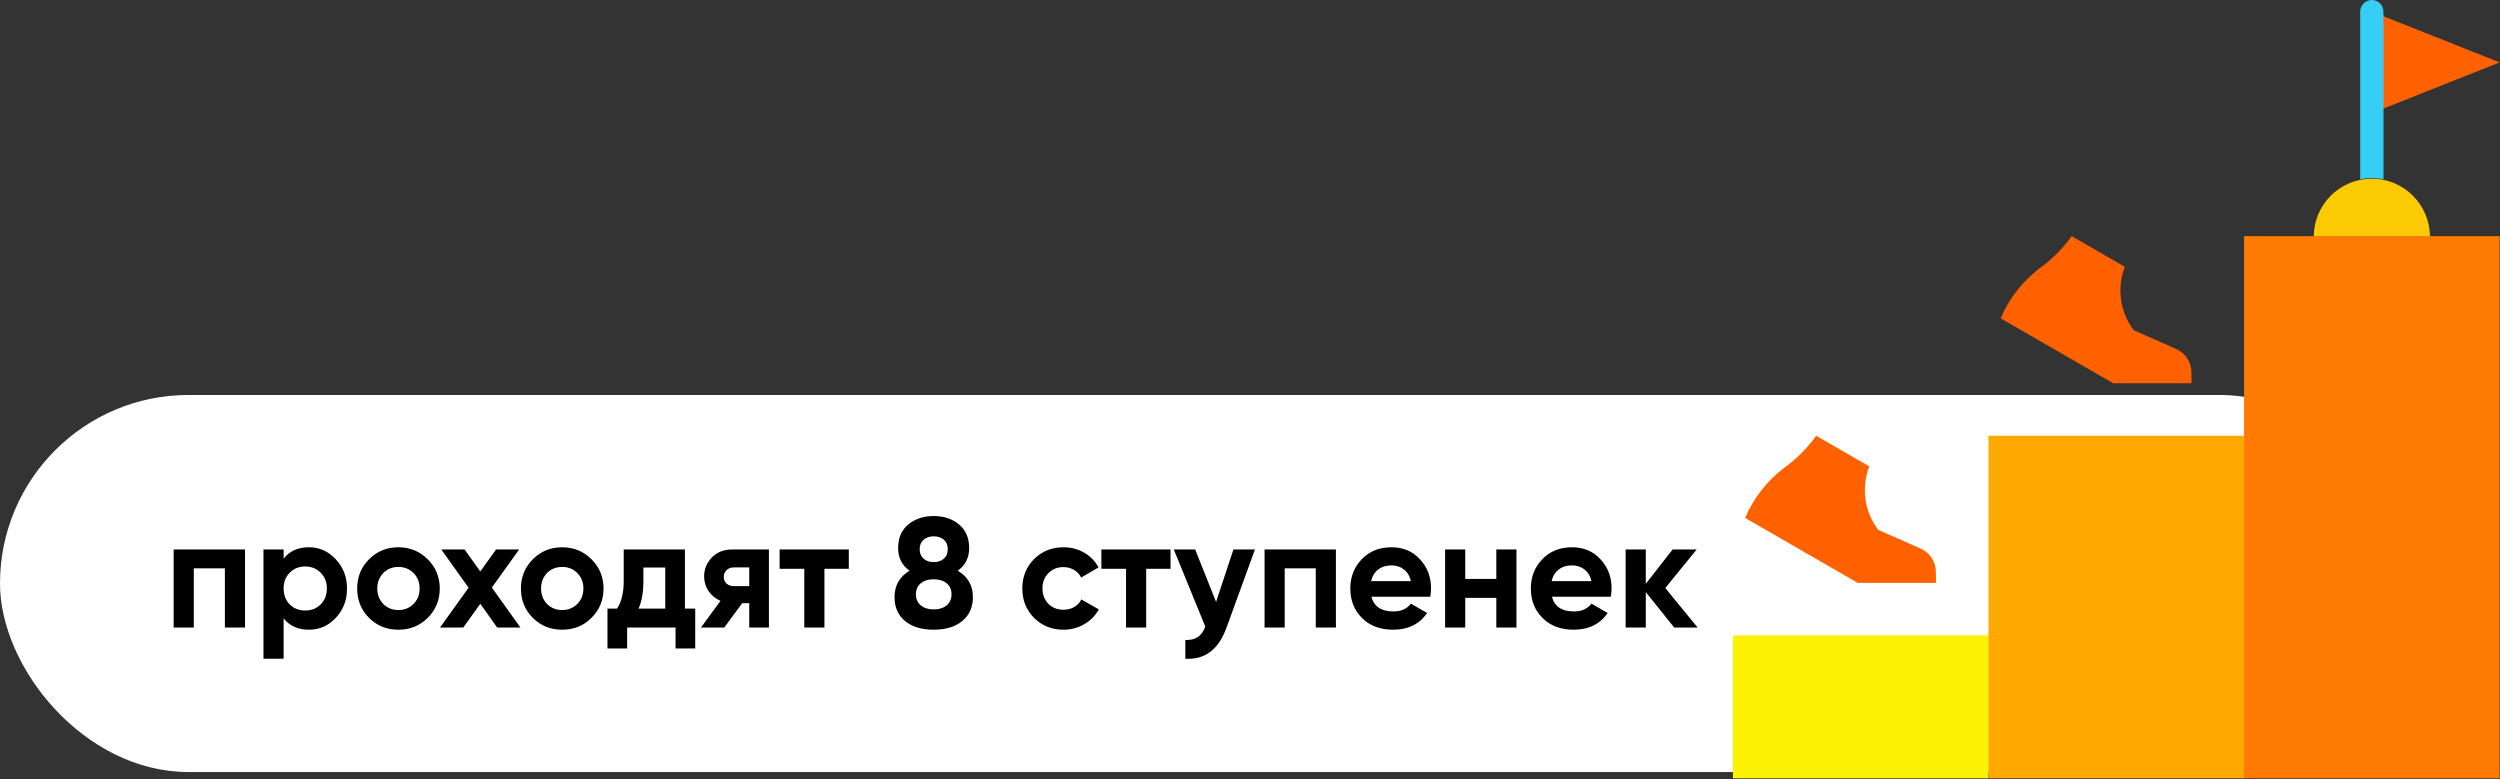 <?xml version="1.0" encoding="UTF-8"?> <svg xmlns="http://www.w3.org/2000/svg" width="1505" height="469" viewBox="0 0 1505 469" fill="none"><rect x="0" y="0" width="1505" height="469" fill="#333333" stroke="none"/> <rect y="237.771" width="1450" height="227" rx="113.5" fill="white"></rect> <path d="M104.546 330.771H147.504V377.771H135.378V342.145H116.672V377.771H104.546V330.771ZM185.968 329.455C192.298 329.455 197.687 331.868 202.136 336.693C206.648 341.519 208.904 347.378 208.904 354.271C208.904 361.29 206.648 367.181 202.136 371.943C197.75 376.706 192.36 379.087 185.968 379.087C179.388 379.087 174.312 376.8 170.74 372.225V396.571H158.614V330.771H170.74V336.317C174.312 331.743 179.388 329.455 185.968 329.455ZM174.406 363.859C176.85 366.303 179.952 367.525 183.712 367.525C187.472 367.525 190.574 366.303 193.018 363.859C195.525 361.353 196.778 358.157 196.778 354.271C196.778 350.386 195.525 347.221 193.018 344.777C190.574 342.271 187.472 341.017 183.712 341.017C179.952 341.017 176.85 342.271 174.406 344.777C171.962 347.221 170.74 350.386 170.74 354.271C170.74 358.157 171.962 361.353 174.406 363.859ZM257.5 371.943C252.737 376.706 246.847 379.087 239.828 379.087C232.809 379.087 226.919 376.706 222.156 371.943C217.393 367.181 215.012 361.29 215.012 354.271C215.012 347.315 217.393 341.456 222.156 336.693C226.981 331.868 232.872 329.455 239.828 329.455C246.784 329.455 252.675 331.868 257.5 336.693C262.325 341.519 264.738 347.378 264.738 354.271C264.738 361.227 262.325 367.118 257.5 371.943ZM230.71 363.577C233.154 366.021 236.193 367.243 239.828 367.243C243.463 367.243 246.502 366.021 248.946 363.577C251.39 361.133 252.612 358.031 252.612 354.271C252.612 350.511 251.39 347.409 248.946 344.965C246.502 342.521 243.463 341.299 239.828 341.299C236.193 341.299 233.154 342.521 230.71 344.965C228.329 347.472 227.138 350.574 227.138 354.271C227.138 357.969 228.329 361.071 230.71 363.577ZM296.096 353.707L313.298 377.771H299.292L289.14 363.483L278.894 377.771H264.888L282.09 353.801L265.64 330.771H279.646L289.14 344.025L298.634 330.771H312.546L296.096 353.707ZM356.09 371.943C351.327 376.706 345.437 379.087 338.418 379.087C331.399 379.087 325.509 376.706 320.746 371.943C315.983 367.181 313.602 361.29 313.602 354.271C313.602 347.315 315.983 341.456 320.746 336.693C325.571 331.868 331.462 329.455 338.418 329.455C345.374 329.455 351.265 331.868 356.09 336.693C360.915 341.519 363.328 347.378 363.328 354.271C363.328 361.227 360.915 367.118 356.09 371.943ZM329.3 363.577C331.744 366.021 334.783 367.243 338.418 367.243C342.053 367.243 345.092 366.021 347.536 363.577C349.98 361.133 351.202 358.031 351.202 354.271C351.202 350.511 349.98 347.409 347.536 344.965C345.092 342.521 342.053 341.299 338.418 341.299C334.783 341.299 331.744 342.521 329.3 344.965C326.919 347.472 325.728 350.574 325.728 354.271C325.728 357.969 326.919 361.071 329.3 363.577ZM412.323 330.771V366.397H418.527V390.367H406.683V377.771H377.543V390.367H365.699V366.397H371.433C374.127 362.387 375.475 356.841 375.475 349.759V330.771H412.323ZM384.405 366.397H400.479V341.675H387.319V349.759C387.319 356.527 386.347 362.073 384.405 366.397ZM440.89 330.771H462.886V377.771H451.042V363.107H446.812L436.002 377.771H421.996L433.746 361.697C430.738 360.444 428.326 358.47 426.508 355.775C424.754 353.081 423.876 350.135 423.876 346.939C423.876 342.615 425.443 338.824 428.576 335.565C431.647 332.369 435.752 330.771 440.89 330.771ZM451.042 341.581H441.83C440.076 341.581 438.603 342.114 437.412 343.179C436.284 344.245 435.72 345.623 435.72 347.315C435.72 349.007 436.284 350.355 437.412 351.357C438.603 352.36 440.076 352.861 441.83 352.861H451.042V341.581ZM469.331 330.771H510.973V342.427H496.309V377.771H484.183V342.427H469.331V330.771ZM576.574 343.555C582.653 347.19 585.692 352.485 585.692 359.441C585.692 365.52 583.562 370.314 579.3 373.823C575.102 377.333 569.368 379.087 562.098 379.087C554.766 379.087 549.001 377.333 544.802 373.823C540.604 370.314 538.504 365.52 538.504 359.441C538.504 352.548 541.512 347.253 547.528 343.555C542.954 340.297 540.666 335.753 540.666 329.925C540.666 323.847 542.703 319.115 546.776 315.731C550.912 312.347 556.02 310.655 562.098 310.655C568.24 310.655 573.316 312.347 577.326 315.731C581.4 319.115 583.436 323.847 583.436 329.925C583.436 335.753 581.149 340.297 576.574 343.555ZM570.558 330.583C570.558 328.202 569.775 326.322 568.208 324.943C566.642 323.565 564.605 322.875 562.098 322.875C559.592 322.875 557.555 323.565 555.988 324.943C554.422 326.322 553.638 328.202 553.638 330.583C553.638 333.027 554.422 334.939 555.988 336.317C557.555 337.696 559.592 338.385 562.098 338.385C564.605 338.385 566.642 337.696 568.208 336.317C569.775 334.939 570.558 333.027 570.558 330.583ZM569.9 364.423C571.843 362.794 572.814 360.569 572.814 357.749C572.814 354.929 571.843 352.736 569.9 351.169C567.958 349.54 565.357 348.725 562.098 348.725C558.84 348.725 556.239 349.54 554.296 351.169C552.354 352.736 551.382 354.929 551.382 357.749C551.382 360.569 552.354 362.794 554.296 364.423C556.239 366.053 558.84 366.867 562.098 366.867C565.357 366.867 567.958 366.053 569.9 364.423ZM640.246 379.087C633.165 379.087 627.243 376.706 622.48 371.943C617.78 367.181 615.43 361.29 615.43 354.271C615.43 347.253 617.78 341.362 622.48 336.599C627.243 331.837 633.165 329.455 640.246 329.455C644.821 329.455 648.988 330.552 652.748 332.745C656.508 334.939 659.359 337.884 661.302 341.581L650.868 347.691C649.928 345.749 648.487 344.213 646.544 343.085C644.664 341.957 642.533 341.393 640.152 341.393C636.517 341.393 633.509 342.615 631.128 345.059C628.747 347.441 627.556 350.511 627.556 354.271C627.556 357.906 628.747 360.977 631.128 363.483C633.509 365.865 636.517 367.055 640.152 367.055C642.596 367.055 644.758 366.523 646.638 365.457C648.581 364.329 650.022 362.794 650.962 360.851L661.49 366.867C659.422 370.627 656.477 373.604 652.654 375.797C648.894 377.991 644.758 379.087 640.246 379.087ZM663.022 330.771H704.664V342.427H690V377.771H677.874V342.427H663.022V330.771ZM732.084 362.355L742.518 330.771H755.49L738.382 377.771C733.619 390.994 725.347 397.261 713.566 396.571V385.291C716.762 385.354 719.269 384.759 721.086 383.505C722.966 382.252 724.47 380.153 725.598 377.207L706.61 330.771H719.488L732.084 362.355ZM761.261 330.771H804.219V377.771H792.093V342.145H773.387V377.771H761.261V330.771ZM861.013 359.253H825.575C827.142 365.144 831.56 368.089 838.829 368.089C843.467 368.089 846.976 366.523 849.357 363.389L859.133 369.029C854.496 375.735 847.665 379.087 838.641 379.087C830.871 379.087 824.635 376.737 819.935 372.037C815.235 367.337 812.885 361.415 812.885 354.271C812.885 347.253 815.204 341.362 819.841 336.599C824.416 331.837 830.369 329.455 837.701 329.455C844.657 329.455 850.329 331.837 854.715 336.599C859.227 341.362 861.483 347.253 861.483 354.271C861.483 355.587 861.327 357.248 861.013 359.253ZM825.387 349.853H849.357C848.668 346.783 847.258 344.433 845.127 342.803C843.059 341.174 840.584 340.359 837.701 340.359C834.443 340.359 831.748 341.205 829.617 342.897C827.487 344.527 826.077 346.845 825.387 349.853ZM900.78 348.537V330.771H912.906V377.771H900.78V359.911H882.074V377.771H869.948V330.771H882.074V348.537H900.78ZM969.701 359.253H934.263C935.829 365.144 940.247 368.089 947.517 368.089C952.154 368.089 955.663 366.523 958.045 363.389L967.821 369.029C963.183 375.735 956.353 379.087 947.329 379.087C939.558 379.087 933.323 376.737 928.623 372.037C923.923 367.337 921.573 361.415 921.573 354.271C921.573 347.253 923.891 341.362 928.529 336.599C933.103 331.837 939.057 329.455 946.389 329.455C953.345 329.455 959.016 331.837 963.403 336.599C967.915 341.362 970.171 347.253 970.171 354.271C970.171 355.587 970.014 357.248 969.701 359.253ZM934.075 349.853H958.045C957.355 346.783 955.945 344.433 953.815 342.803C951.747 341.174 949.271 340.359 946.389 340.359C943.13 340.359 940.435 341.205 938.305 342.897C936.174 344.527 934.764 346.845 934.075 349.853ZM1002.51 353.989L1021.97 377.771H1007.87L990.762 356.433V377.771H978.636V330.771H990.762V351.451L1006.93 330.771H1021.41L1002.51 353.989Z" fill="black"></path> <path d="M1043.22 382.48H1197.07V468.548H1043.22V382.48Z" fill="#FCF203"></path> <path d="M1197.07 262.32H1350.92V468.548H1197.07V262.32Z" fill="#FFA800"></path> <path d="M1350.92 142.16H1504.77V468.548H1350.92V142.16Z" fill="#FF7A00"></path> <path d="M1427.85 6.996L1504.78 37.56L1427.85 68.124V6.996Z" fill="#FF6100"></path> <path d="M1392.88 142.172C1392.97 132.961 1396.7 124.161 1403.25 117.683C1409.8 111.204 1418.64 107.57 1427.85 107.57C1437.06 107.57 1445.9 111.204 1452.45 117.683C1459 124.161 1462.72 132.961 1462.82 142.172H1392.88Z" fill="#FCCA03"></path> <path d="M1319.2 223.876C1319.15 220.938 1318.26 218.076 1316.63 215.628C1315.01 213.18 1312.72 211.249 1310.03 210.064L1284.52 198.808C1280.44 193.431 1277.8 187.097 1276.86 180.411C1275.92 173.725 1276.71 166.91 1279.15 160.616L1247.15 142.16C1241.81 149.642 1235.27 156.193 1227.8 161.548C1217.5 169.36 1209.43 179.74 1204.4 191.648L1272.19 230.728H1319.33L1319.2 223.876Z" fill="#FF6100"></path> <path d="M1165.37 344.036C1165.32 341.098 1164.43 338.235 1162.8 335.788C1161.17 333.34 1158.88 331.409 1156.19 330.224L1130.67 318.972C1126.59 313.595 1123.95 307.261 1123.01 300.575C1122.07 293.889 1122.86 287.074 1125.31 280.78L1093.31 262.324C1087.96 269.807 1081.42 276.358 1073.95 281.712C1063.65 289.524 1055.59 299.9 1050.56 311.804L1118.35 350.892H1165.49L1165.37 344.036Z" fill="#FF6100"></path> <path d="M1427.85 107.184C1430.2 107.186 1432.54 107.421 1434.85 107.888V7C1434.85 5.143 1434.11 3.363 1432.8 2.05C1431.48 0.737 1429.7 0 1427.85 0C1425.99 0 1424.21 0.737 1422.9 2.05C1421.59 3.363 1420.85 5.143 1420.85 7V107.888C1423.15 107.421 1425.5 107.186 1427.85 107.184Z" fill="#36CEF4"></path> </svg> 